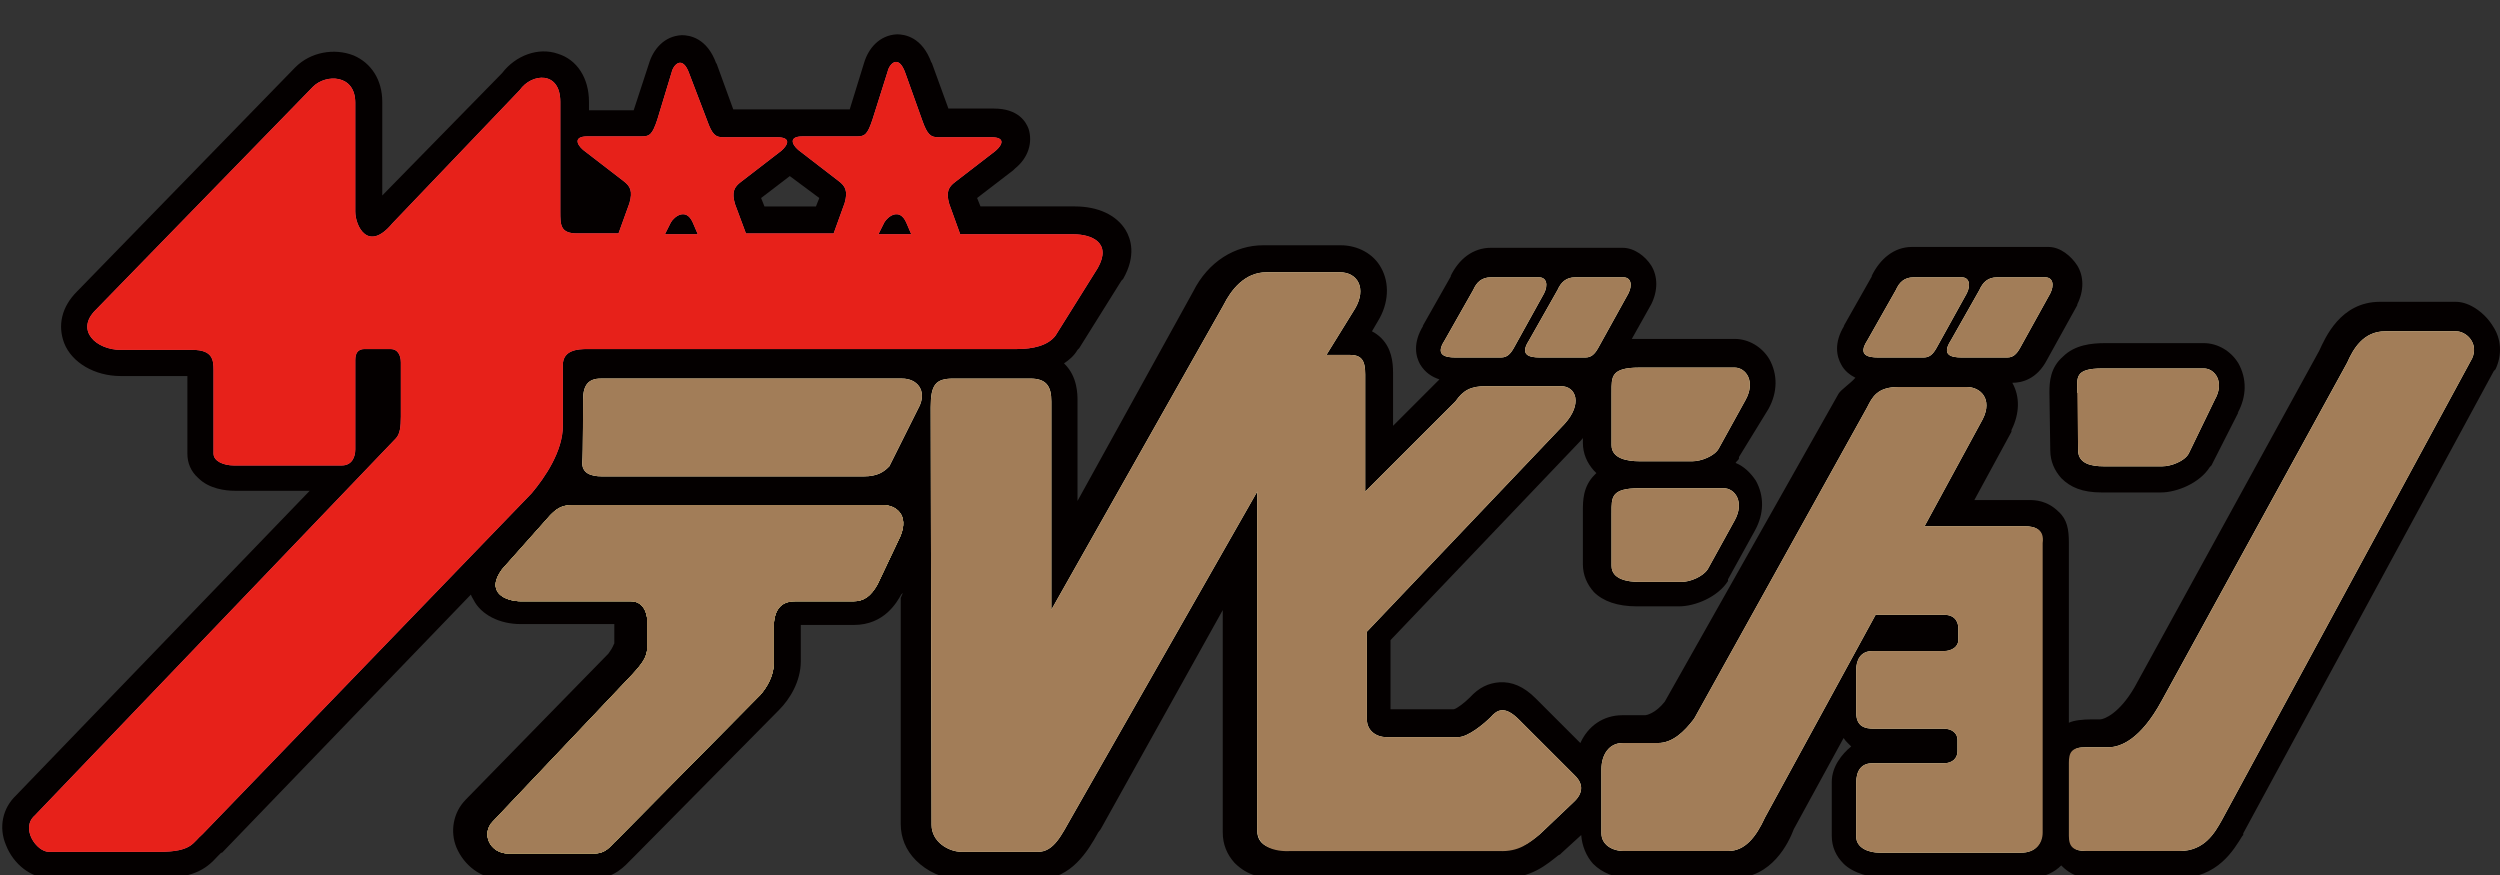 <?xml version="1.0" encoding="utf-8"?>
<!-- Generator: Adobe Illustrator 15.1.0, SVG Export Plug-In . SVG Version: 6.00 Build 0)  -->
<!DOCTYPE svg PUBLIC "-//W3C//DTD SVG 1.1//EN" "http://www.w3.org/Graphics/SVG/1.1/DTD/svg11.dtd">
<svg version="1.1" id="レイヤー_1" xmlns="http://www.w3.org/2000/svg" xmlns:xlink="http://www.w3.org/1999/xlink" x="0px"
	 y="0px" width="360px" height="126px" viewBox="0 0 360 126" enable-background="new 0 0 360 126" xml:space="preserve">
<rect x="0" y="0" width="360" height="126" fill="#333333" stroke="none"/>
<g>
	<path fill="#040000" d="M295.118,56.457v0.122l0.121,8.261c0,1.58,0.609,2.913,1.58,4.01c1.336,1.334,3.037,2.064,5.833,2.064
		h8.504c2.309,0,5.59-1.337,7.048-3.646l0.119-0.122l0.123-0.121l3.888-7.653l-0.122,0.123c1.338-2.431,1.338-4.981,0.122-7.168
		c-1.095-1.822-3.038-2.916-4.981-2.916h-14.216c-1.945,0-4.374,0.244-6.074,1.945C295.239,52.933,295.118,54.999,295.118,56.457z"
		/>
	<path fill="#040000" d="M275.316,35.56c-2.55,0-4.616,1.701-5.832,4.253l0.121-0.122l-4.128,7.291l0.12-0.122
		c-1.579,2.552-1.092,4.496-0.485,5.589c0.485,0.972,1.336,1.578,2.064,1.945c-0.729,0.849-2.063,1.7-2.427,2.307l-25.025,44.344
		c-1.336,1.702-2.675,1.945-2.796,1.945h-3.284c-2.793,0-4.981,1.578-6.073,4.008l-6.438-6.438c-1.702-1.7-3.402-2.428-5.225-2.309
		c-1.578,0.123-2.916,0.731-4.252,2.188c-0.73,0.729-1.823,1.58-2.311,1.699h-9.111v-9.961l27.457-28.792l-0.12,0.122
		c0.12-0.122,0.363-0.366,0.363-0.488v0.729c0,1.58,0.607,2.914,1.58,4.01c0.12,0.122,0.242,0.242,0.363,0.364
		c-0.121,0.12-0.121,0.12-0.243,0.243c-1.7,1.699-1.7,3.765-1.7,5.224v0.121v7.532c0,1.578,0.607,2.915,1.58,4.008
		c1.336,1.337,3.403,2.065,6.194,2.065h6.075c2.31,0,5.588-1.337,7.047-3.646v-0.12v-0.122l3.889-7.048l0,0l0,0
		c1.335-2.429,1.335-4.979,0.121-7.165c-0.73-1.095-1.7-2.066-2.916-2.553c0.121-0.241,0.364-0.363,0.486-0.608v-0.119v-0.122
		l4.252-6.926l0,0l0,0c1.336-2.43,1.336-4.979,0.122-7.167c-1.095-1.823-3.037-2.915-4.982-2.915h-13.729c-0.364,0-0.728,0-1.092,0
		l2.794-4.981l0,0l0,0c0.973-1.945,0.973-4.009,0-5.589c-0.852-1.337-2.43-2.551-4.132-2.551h-18.951
		c-2.553,0-4.616,1.579-5.833,4.13l0.12-0.122l-4.13,7.291l0.123-0.122c-1.581,2.552-1.095,4.496-0.486,5.589
		c0.73,1.215,1.701,1.822,2.794,2.187c-0.121,0.121-0.242,0.244-0.365,0.364l-6.315,6.317v-7.653c0-1.58-0.242-3.523-1.701-4.982
		c-0.364-0.363-0.852-0.729-1.337-0.971l0.852-1.458c1.577-2.552,1.7-5.467,0.485-7.653c-1.093-2.065-3.401-3.28-5.832-3.28h-11.176
		c-4.011,0-7.901,2.309-10.086,6.683l-16.643,30.129V57.671c0-0.849,0-3.401-1.822-5.223c-0.123-0.122-0.123-0.122-0.123-0.122
		c0.73-0.486,1.458-1.093,1.945-1.944l0.122-0.121l0.123-0.123l6.075-9.72l0.12-0.122l0.123-0.122
		c1.944-3.401,1.093-5.832,0.365-7.046c-1.336-2.188-4.011-3.402-7.29-3.402h-13.611l-0.487-1.215l5.224-4.009l0.122-0.122
		l0.122-0.121c1.945-1.579,2.552-3.767,1.945-5.709c-0.366-0.973-1.459-2.917-4.983-2.917h-6.56l-2.431-6.682v0.121
		c-1.338-3.767-3.888-4.13-4.982-4.13c-2.551,0.122-4.13,2.066-4.738,4.131l0,0l-2.063,6.681H105.59l-2.431-6.682v0.122
		c-1.338-3.766-3.888-4.13-4.983-4.13c-2.551,0.122-4.129,2.065-4.737,4.13l0,0l-2.188,6.683h-6.438v-1.216
		c0-3.401-1.7-6.074-4.495-6.925c-2.794-0.972-6.075,0.243-8.019,2.794L55.047,28.149V14.663c0-3.159-1.579-5.588-4.13-6.682
		c-2.795-1.093-6.197-0.486-8.383,1.7l0,0l0,0L11.066,42l0,0c-2.186,2.187-2.793,4.86-1.823,7.412
		c1.095,2.794,4.375,4.738,8.141,4.738h9.6v11.177c0,1.334,0.484,2.552,1.579,3.523c1.58,1.579,4.009,1.821,5.224,1.821H44.6
		L2.198,114.653l0.123-0.121c-1.944,1.821-2.552,4.616-1.458,7.166c1.093,2.796,3.646,4.74,6.196,4.74h15.795
		c4.738,0,6.682-1.095,8.505-3.159c0.122-0.123,0.364-0.364,0.486-0.485h0.121l0.123-0.122l35.719-37.056
		c0.123,0.362,0.243,0.484,0.364,0.729c1.093,2.186,3.767,3.522,6.805,3.522H88.46v2.796c-0.12,0.119-0.12,0.483-0.85,1.458
		L66.955,115.26l0.123-0.12c-1.822,1.822-2.308,4.616-1.337,6.924c1.093,2.552,3.523,4.496,6.439,4.496h13.123
		c3.157,0,4.737-1.944,5.588-2.793c0.123-0.122,0.365-0.364,0.365-0.364l0.122-0.121l0.122-0.123l20.653-20.896
		c1.58-1.579,3.16-4.129,3.16-7.047v-5.224h7.654c4.373,0,6.195-3.281,6.803-4.374l0.122-0.122l0.122-0.12l-0.308,0.725v32.563
		c0,1.945,0.73,3.767,2.188,5.226c1.579,1.577,3.829,2.67,6.137,2.67h11.787c4.373,0,6.862-4.008,8.32-6.682l0.364-0.483
		l17.574-31.545v32.029c0,1.701,0.607,3.159,1.7,4.374c1.946,1.945,3.994,2.188,6.182,2.188h32.559c4.009,0,6.197-1.945,7.897-3.283
		l0.245-0.12l0.118-0.12l0.122-0.121l2.794-2.552c0.122,1.578,0.731,3.038,1.702,4.13c1.336,1.336,3.157,2.066,5.345,2.066h14.943
		c5.467,0,7.897-5.103,8.624-7.047l7.171-13.121c0.241,0.363,0.363,0.484,0.606,0.728c0.12,0.122,0.364,0.366,0.486,0.486
		c-1.337,1.093-2.795,2.915-2.795,5.104v7.775c0,1.578,0.608,2.915,1.704,4.007c1.335,1.338,3.886,2.067,6.192,2.067h20.29
		c2.552,0,4.009-0.974,4.859-1.824c0.122,0.121,0.122,0.121,0.122,0.121c1.699,1.702,3.525,1.702,4.254,1.702h12.475
		c5.711,0,8.021-4.131,9.233-6.074l0.122-0.122v-0.125v-0.12l36.084-66.577l0.122-0.122l0.121-0.121
		c0.972-2.066,0.851-4.374-0.365-6.196c-1.094-1.822-3.28-3.524-5.345-3.524h-10.927c-5.71,0-7.896,5.224-8.747,7.047L307.366,98.98
		c-2.187,3.765-4.368,4.615-4.974,4.615h-1.319c-1.092,0-2.427,0.121-3.157,0.484V78.084c0-1.824-0.244-3.282-1.458-4.375
		c-1.699-1.701-3.524-1.701-4.254-1.701h-7.898l5.347-9.839v-0.122v-0.122c1.214-2.43,1.214-4.859,0.121-6.802
		c1.336,0,3.523-0.486,4.98-3.281l4.374-7.897v-0.121l0,0c0.973-1.945,0.973-4.009,0-5.589c-0.851-1.337-2.431-2.673-4.132-2.673
		C294.514,35.56,275.316,35.56,275.316,35.56z M117.981,28.514l-0.485,1.215h-7.412l-0.485-1.215l4.13-3.159L117.981,28.514z"/>
	<path fill="#F9F8CC" d="M83.963,57.55c0-2.187,0.85-3.037,2.551-3.037h43.374c2.187,0,3.522,1.701,2.551,3.887l-4.374,8.746
		c-0.73,0.732-1.58,1.459-3.766,1.459H86.758c-1.944,0-2.916-0.608-2.916-1.944C83.963,65.447,83.963,57.55,83.963,57.55z"/>
	<path fill="#F9F8CC" d="M79.226,74.196c0.851-0.854,1.58-1.458,3.158-1.458h44.833c1.699,0,3.765,1.334,2.429,4.494l-3.28,6.924
		c-0.972,1.702-1.944,2.431-3.523,2.431h-8.383c-2.187,0-3.038,1.458-3.038,3.768v5.224c0,1.7-0.972,3.4-1.945,4.495L88.824,120.97
		c-0.972,0.85-1.458,1.945-3.402,1.945h-12.15c-2.794,0-4.009-2.917-2.308-4.619l20.047-21.139c1.457-1.579,2.187-2.55,2.187-3.889
		v-3.886c0-1.338-0.73-2.796-2.309-2.796H75.094c-2.431,0-5.223-1.336-2.793-4.615L79.226,74.196z"/>
	<path fill="#F9F8CC" d="M79.226,74.196c0.851-0.854,1.58-1.458,3.158-1.458h44.833c1.699,0,3.765,1.334,2.429,4.494l-3.28,6.924
		c-0.972,1.702-1.944,2.431-3.523,2.431h-8.383c-2.187,0-3.038,1.458-3.038,3.768v5.224c0,1.7-0.972,3.4-1.945,4.495L88.824,120.97
		c-0.972,0.85-1.458,1.945-3.402,1.945h-12.15c-2.794,0-4.009-2.917-2.308-4.619l20.047-21.139c1.457-1.579,2.187-2.55,2.187-3.889
		v-3.886c0-1.338-0.73-2.796-2.309-2.796H75.094c-2.431,0-5.223-1.336-2.793-4.615L79.226,74.196z"/>
	<path fill="#F9F8CC" d="M134.02,58.645c0-3.28,0.73-4.13,3.28-4.13h11.056c2.308,0,3.038,1.094,3.038,3.281v30.008l24.785-43.858
		c1.095-2.187,3.039-4.738,6.195-4.738h10.572c2.552,0,3.888,2.309,2.186,5.224l-4.13,6.681h3.403c1.699,0,2.186,0.852,2.186,2.796
		v16.885l13.001-12.998c1.094-1.58,2.187-2.187,4.374-2.187h10.812c2.188,0,3.16,2.551,0.486,5.467l-28.43,29.887v12.635
		c0,1.703,1.46,2.553,2.793,2.553h10.329c1.458,0,3.767-1.945,4.739-2.916c0.85-0.972,1.942-1.701,4.008,0.363l8.14,8.141
		c1.218,1.215,1.093,2.552-0.241,3.768l-4.859,4.615c-1.58,1.337-3.039,2.31-5.833,2.31h-30.131c-2.188,0-4.737-0.364-4.737-2.795
		V70.792l-26.729,46.897c-1.458,2.551-2.55,4.98-4.86,4.98h-10.935c-1.943,0-4.373-1.458-4.373-3.888L134.02,58.645L134.02,58.645z"
		/>
	<path fill="#F9F8CC" d="M209.589,51.477c-1.579,0-2.917-0.366-1.579-2.43l4.13-7.29c0.484-1.094,1.216-1.823,2.552-1.823h6.927
		c1.093,0,1.335,1.094,0.728,2.308l-4.374,7.897c-0.486,0.85-0.973,1.337-1.822,1.337L209.589,51.477L209.589,51.477z"/>
	<path fill="#F9F8CC" d="M221.739,51.477c-1.58,0-2.916-0.366-1.58-2.43l4.128-7.29c0.486-1.094,1.218-1.823,2.553-1.823h6.927
		c1.094,0,1.335,1.094,0.728,2.308l-4.373,7.897c-0.486,0.85-0.973,1.337-1.823,1.337L221.739,51.477L221.739,51.477z"/>
	<path fill="#F9F8CC" d="M270.457,51.477c-1.578,0-2.915-0.366-1.578-2.43l4.129-7.29c0.485-1.094,1.216-1.823,2.552-1.823h6.926
		c1.094,0,1.335,1.094,0.73,2.308l-4.376,7.897c-0.485,0.85-0.972,1.337-1.823,1.337C276.896,51.477,270.457,51.477,270.457,51.477z
		"/>
	<path fill="#F9F8CC" d="M282.485,51.477c-1.578,0-2.916-0.366-1.578-2.43l4.129-7.29c0.485-1.094,1.215-1.823,2.553-1.823h6.925
		c1.093,0,1.337,1.094,0.728,2.308l-4.373,7.897c-0.485,0.85-0.973,1.337-1.821,1.337C288.923,51.477,282.485,51.477,282.485,51.477
		z"/>
	<path fill="#F9F8CC" d="M232.064,56.457c0-2.186-0.119-3.522,4.009-3.522h13.729c1.58,0,3.038,1.945,1.58,4.617l-3.889,7.045
		c-0.607,1.093-2.553,1.824-3.767,1.824h-7.654c-1.697,0-4.009-0.366-4.009-2.31V56.457z"/>
	<path fill="#F9F8CC" d="M299.129,56.579c0-2.186-0.486-3.523,3.646-3.523h14.579c1.58,0,3.039,1.944,1.58,4.496l-3.767,7.775
		c-0.607,1.095-2.552,1.821-3.767,1.821h-8.504c-1.701,0-3.646-0.362-3.646-2.307V56.58L299.129,56.579L299.129,56.579z"/>
	<path fill="#F9F8CC" d="M232.064,73.827c0-2.186-0.119-3.521,4.009-3.521h12.149c1.58,0,3.038,1.945,1.58,4.617l-3.887,7.048
		c-0.73,1.092-2.553,1.822-3.767,1.822h-6.076c-1.697,0-4.009-0.365-4.009-2.309V73.827L232.064,73.827z"/>
	<path fill="#F9F8CC" d="M291.476,75.773h-14.337l8.383-15.429c1.458-2.915-0.362-4.616-2.308-4.616h-9.842
		c-3.036,0-3.767,1.458-4.495,2.915l-24.906,44.829c-1.457,1.943-3.159,3.523-5.224,3.523h-5.104c-1.942,0-3.038,1.702-3.038,3.767
		v9.233c0,1.58,1.458,2.552,3.283,2.552h14.941c2.43,0,4.01-1.946,5.346-4.859l15.914-29.159h9.842c1.824,0,2.066,1.336,2.066,1.944
		v1.701c0,0.973-0.971,1.579-2.066,1.579h-10.328c-1.699,0-2.309,1.336-2.309,2.673v6.195c0,2.065,1.336,2.31,2.553,2.31h10.083
		c1.095,0,1.944,0.606,1.944,1.579v1.7c0,0.972-0.729,1.698-1.944,1.698h-10.328c-1.579,0-2.308,1.096-2.308,2.795v7.776
		c0,1.577,1.701,2.31,3.402,2.31h20.29c2.186,0,3.036-1.338,3.036-2.917v-41.67C294.27,76.38,293.299,75.773,291.476,75.773z"/>
	<path fill="#F9F8CC" d="M298.401,109.912c0-1.578-0.12-2.307,1.945-2.307h3.279c1.7,0,4.615-1.095,7.651-6.683l26.729-48.719
		c0.852-1.943,2.311-4.496,5.468-4.496h10.208c1.459,0,3.28,1.701,2.309,3.888l-36.083,66.578c-0.972,1.7-2.43,4.374-6.073,4.374
		h-13.365c-1.943,0-2.189-0.607-2.189-2.186v-10.45H298.401z"/>
	<path fill="#A27D58" d="M83.963,57.55c0-2.187,0.85-3.037,2.551-3.037h43.374c2.187,0,3.522,1.701,2.551,3.887l-4.374,8.746
		c-0.73,0.732-1.58,1.459-3.766,1.459H86.758c-1.944,0-2.916-0.608-2.916-1.944C83.963,65.447,83.963,57.55,83.963,57.55z"/>
	<path fill="#9A863E" d="M79.226,74.196c0.851-0.854,1.58-1.458,3.158-1.458h44.833c1.699,0,3.765,1.334,2.429,4.494l-3.28,6.924
		c-0.972,1.702-1.944,2.431-3.523,2.431h-8.383c-2.187,0-3.038,1.458-3.038,3.768v5.224c0,1.7-0.972,3.4-1.945,4.495L88.824,120.97
		c-0.972,0.85-1.458,1.945-3.402,1.945h-12.15c-2.794,0-4.009-2.917-2.308-4.619l20.047-21.139c1.457-1.579,2.187-2.55,2.187-3.889
		v-3.886c0-1.338-0.73-2.796-2.309-2.796H75.094c-2.431,0-5.223-1.336-2.793-4.615L79.226,74.196z"/>
	<path fill="#A27D58" d="M79.226,74.196c0.851-0.854,1.58-1.458,3.158-1.458h44.833c1.699,0,3.765,1.334,2.429,4.494l-3.28,6.924
		c-0.972,1.702-1.944,2.431-3.523,2.431h-8.383c-2.187,0-3.038,1.458-3.038,3.768v5.224c0,1.7-0.972,3.4-1.945,4.495L88.824,120.97
		c-0.972,0.85-1.458,1.945-3.402,1.945h-12.15c-2.794,0-4.009-2.917-2.308-4.619l20.047-21.139c1.457-1.579,2.187-2.55,2.187-3.889
		v-3.886c0-1.338-0.73-2.796-2.309-2.796H75.094c-2.431,0-5.223-1.336-2.793-4.615L79.226,74.196z"/>
	<path fill="#A27D58" d="M134.02,58.645c0-3.28,0.73-4.13,3.28-4.13h11.056c2.308,0,3.038,1.094,3.038,3.281v30.008l24.785-43.858
		c1.095-2.187,3.039-4.738,6.195-4.738h10.572c2.552,0,3.888,2.309,2.186,5.224l-4.13,6.681h3.403c1.699,0,2.186,0.852,2.186,2.796
		v16.885l13.001-12.998c1.094-1.58,2.187-2.187,4.374-2.187h10.812c2.188,0,3.16,2.551,0.486,5.467l-28.43,29.887v12.635
		c0,1.703,1.46,2.553,2.793,2.553h10.329c1.458,0,3.767-1.945,4.739-2.916c0.85-0.972,1.942-1.701,4.008,0.363l8.14,8.141
		c1.218,1.215,1.093,2.552-0.241,3.768l-4.859,4.615c-1.58,1.337-3.039,2.552-5.833,2.431h-30.131
		c-2.188,0.121-4.737-0.606-4.737-3.037V70.792l-26.729,46.897c-1.458,2.551-2.55,4.98-4.86,4.98h-10.935
		c-1.943,0-4.373-1.458-4.373-3.888L134.02,58.645L134.02,58.645z"/>
	<path fill="#A27D58" d="M209.589,51.477c-1.579,0-2.917-0.366-1.579-2.43l4.13-7.29c0.484-1.094,1.216-1.823,2.552-1.823h6.927
		c1.093,0,1.335,1.094,0.728,2.308l-4.374,7.897c-0.486,0.85-0.973,1.337-1.822,1.337L209.589,51.477L209.589,51.477z"/>
	<path fill="#A27D58" d="M221.739,51.477c-1.58,0-2.916-0.366-1.58-2.43l4.128-7.29c0.486-1.094,1.218-1.823,2.553-1.823h6.927
		c1.094,0,1.335,1.094,0.728,2.308l-4.373,7.897c-0.486,0.85-0.973,1.337-1.823,1.337L221.739,51.477L221.739,51.477z"/>
	<path fill="#A27D58" d="M270.457,51.477c-1.578,0-2.915-0.366-1.578-2.43l4.129-7.29c0.485-1.094,1.216-1.823,2.552-1.823h6.926
		c1.094,0,1.335,1.094,0.73,2.308l-4.376,7.897c-0.485,0.85-0.972,1.337-1.823,1.337C276.896,51.477,270.457,51.477,270.457,51.477z
		"/>
	<path fill="#A27D58" d="M282.485,51.477c-1.578,0-2.916-0.366-1.578-2.43l4.129-7.29c0.485-1.094,1.215-1.823,2.553-1.823h6.925
		c1.093,0,1.337,1.094,0.728,2.308l-4.373,7.897c-0.485,0.85-0.973,1.337-1.821,1.337C288.923,51.477,282.485,51.477,282.485,51.477
		z"/>
	<path fill="#A27D58" d="M232.064,56.457c0-2.186-0.119-3.522,4.009-3.522h13.729c1.58,0,3.038,1.945,1.58,4.617l-3.889,7.045
		c-0.607,1.093-2.553,1.824-3.767,1.824h-7.654c-1.697,0-4.009-0.366-4.009-2.31V56.457z"/>
	<path fill="#A27D58" d="M299.129,56.579c0-2.186-0.486-3.523,3.646-3.523h14.579c1.58,0,3.039,1.944,1.58,4.496l-3.767,7.775
		c-0.607,1.095-2.552,1.821-3.767,1.821h-8.504c-1.701,0-3.646-0.362-3.646-2.307L299.129,56.579L299.129,56.579z"/>
	<path fill="#A27D58" d="M232.064,73.827c0-2.186-0.119-3.521,4.009-3.521h12.149c1.58,0,3.038,1.945,1.58,4.617l-3.887,7.048
		c-0.73,1.092-2.553,1.822-3.767,1.822h-6.076c-1.697,0-4.009-0.365-4.009-2.309V73.827L232.064,73.827z"/>
	<path fill="#A27D58" d="M291.476,75.773h-14.337l8.383-15.429c1.458-2.915-0.362-4.616-2.308-4.616h-9.842
		c-3.036,0-3.767,1.458-4.495,2.915l-24.906,44.829c-1.457,1.943-3.159,3.523-5.224,3.523h-5.104c-1.942,0-3.038,1.702-3.038,3.767
		v9.233c0,1.58,1.458,2.552,3.283,2.552h14.941c2.43,0,4.01-1.946,5.346-4.859l15.914-29.159h9.842c1.824,0,2.066,1.336,2.066,1.944
		v1.701c0,0.973-0.971,1.579-2.066,1.579h-10.328c-1.699,0-2.309,1.336-2.309,2.673v6.195c0,2.065,1.336,2.31,2.553,2.31h10.083
		c1.095,0,1.944,0.606,1.944,1.579v1.7c0,0.972-0.729,1.698-1.944,1.698h-10.328c-1.579,0-2.308,1.096-2.308,2.795v7.776
		c0,1.577,1.701,2.31,3.402,2.31h20.29c2.186,0,3.158-1.338,3.158-2.917v-41.67C294.392,76.38,293.299,75.773,291.476,75.773z"/>
	<path fill="#A27D58" d="M297.916,109.912c0-1.578,0.365-2.307,2.431-2.307h3.283c1.7,0,4.615-1.095,7.653-6.683l26.729-48.719
		c0.85-1.943,2.309-4.496,5.467-4.496h10.204c1.459,0,3.28,1.701,2.309,3.888l-36.083,66.578c-0.972,1.7-2.43,4.374-6.073,4.374
		H300.47c-1.943,0-2.552-0.607-2.552-2.186v-10.45H297.916z"/>
	<path fill="#E96889" d="M154.552,33.737h-16.282l-1.579-4.374c-0.486-1.7-0.121-2.43,0.851-3.159l5.832-4.495
		c0.972-0.85,1.458-1.944-0.607-1.944h-7.653c-1.093,0-1.579-0.365-2.309-2.43l-2.431-6.803c-0.971-2.794-2.308-1.337-2.55-0.244
		l-2.187,6.925c-0.73,2.187-1.093,2.43-2.309,2.43h-7.776c-1.944,0-1.578,1.094-0.607,1.943l5.833,4.495
		c0.972,0.729,1.336,1.458,0.849,3.16l-1.58,4.374h-12.634l-1.581-4.253c-0.485-1.7-0.122-2.43,0.851-3.159l5.832-4.495
		c0.973-0.85,1.459-1.944-0.608-1.944h-7.775c-1.093,0-1.579-0.365-2.309-2.43l-2.551-6.683c-0.972-2.795-2.309-1.337-2.553-0.243
		l-2.063,6.804c-0.73,2.187-1.095,2.43-2.309,2.43h-7.776c-1.944,0-1.579,1.094-0.607,1.943l5.832,4.495
		c0.972,0.729,1.335,1.458,0.849,3.16l-1.579,4.374h-5.953c-2.429,0-2.429-1.215-2.429-3.16V14.663c0-4.495-4.13-4.13-5.833-1.7
		L56.506,32.159c-3.524,4.252-5.347,0.364-5.347-1.701V14.785c0-4.13-4.251-4.13-6.075-2.308L13.74,44.673
		c-2.915,2.915,0.123,5.709,3.645,5.709h10.328c2.917,0,3.037,1.458,3.037,2.917v12.026c0,1.095,1.458,1.7,2.917,1.7h15.55
		c1.458,0,1.944-1.215,1.944-2.309V51.84c0-0.972,0.365-1.579,1.337-1.579h3.767c0.972,0,1.458,0.849,1.458,1.943v7.775
		c0,1.458-0.122,2.551-0.729,3.16l-52,54.306c-2.065,1.823,0.243,5.224,2.065,5.224h15.795c4.86,0,4.86-1.335,6.317-2.552
		l47.383-49.083c1.943-2.308,4.496-6.073,4.496-9.719V52.57c0-2.188,2.186-2.307,3.521-2.307h61.842
		c2.309,0,4.495-0.486,5.588-1.945l6.075-9.72C160.14,34.952,157.225,33.737,154.552,33.737z M127.337,32.037
		c0.486-0.851,2.187-2.187,3.16,0l0.729,1.7h-4.739L127.337,32.037z M96.599,32.037c0.486-0.851,2.186-2.187,3.158,0l0.73,1.7h-4.74
		L96.599,32.037z"/>
	<path fill="#E7211A" d="M154.552,33.737h-16.282l-1.579-4.374c-0.486-1.7-0.121-2.43,0.851-3.159l5.832-4.495
		c0.972-0.85,1.458-1.944-0.607-1.944h-7.653c-1.093,0-1.579-0.365-2.309-2.43l-2.431-6.803c-0.971-2.794-2.308-1.337-2.55-0.244
		l-2.187,6.925c-0.73,2.187-1.093,2.43-2.309,2.43h-7.776c-1.944,0-1.578,1.094-0.607,1.943l5.833,4.495
		c0.972,0.729,1.336,1.458,0.849,3.16l-1.58,4.374h-12.634l-1.581-4.253c-0.485-1.7-0.122-2.43,0.851-3.159l5.832-4.495
		c0.973-0.85,1.459-1.944-0.608-1.944h-7.775c-1.093,0-1.579-0.365-2.309-2.43l-2.551-6.683c-0.972-2.795-2.309-1.337-2.553-0.243
		l-2.063,6.804c-0.73,2.187-1.095,2.43-2.309,2.43h-7.776c-1.944,0-1.579,1.094-0.607,1.943l5.832,4.495
		c0.972,0.729,1.335,1.458,0.849,3.16l-1.579,4.374h-5.953c-2.429,0-2.429-1.215-2.429-3.16V14.663c0-4.495-4.13-4.13-5.833-1.7
		L56.506,32.159c-3.524,4.252-5.347,0.364-5.347-1.701V14.785c0-4.13-4.251-4.13-6.075-2.308L13.74,44.673
		c-2.915,2.915,0.123,5.709,3.645,5.709h10.328c2.917,0,3.037,1.458,3.037,2.917v12.026c0,1.095,1.458,1.7,2.917,1.7h15.55
		c1.458,0,1.944-1.215,1.944-2.309V51.84c0-0.972,0.365-1.579,1.337-1.579h3.767c0.972,0,1.458,0.849,1.458,1.943v7.775
		c0,1.458-0.122,2.551-0.729,3.16l-52,54.306c-2.065,1.823,0.243,5.224,2.065,5.224h15.795c4.86,0,4.86-1.335,6.317-2.552
		l47.383-49.083c1.943-2.308,4.496-6.073,4.496-9.719V52.57c0-2.188,2.186-2.307,3.521-2.307h61.842
		c2.309,0,4.495-0.486,5.588-1.945l6.075-9.72C160.14,34.952,157.225,33.737,154.552,33.737z M127.337,32.037
		c0.486-0.851,2.187-2.187,3.16,0l0.729,1.7h-4.739L127.337,32.037z M96.599,32.037c0.486-0.851,2.186-2.187,3.158,0l0.73,1.7h-4.74
		L96.599,32.037z"/>
</g>
</svg>
